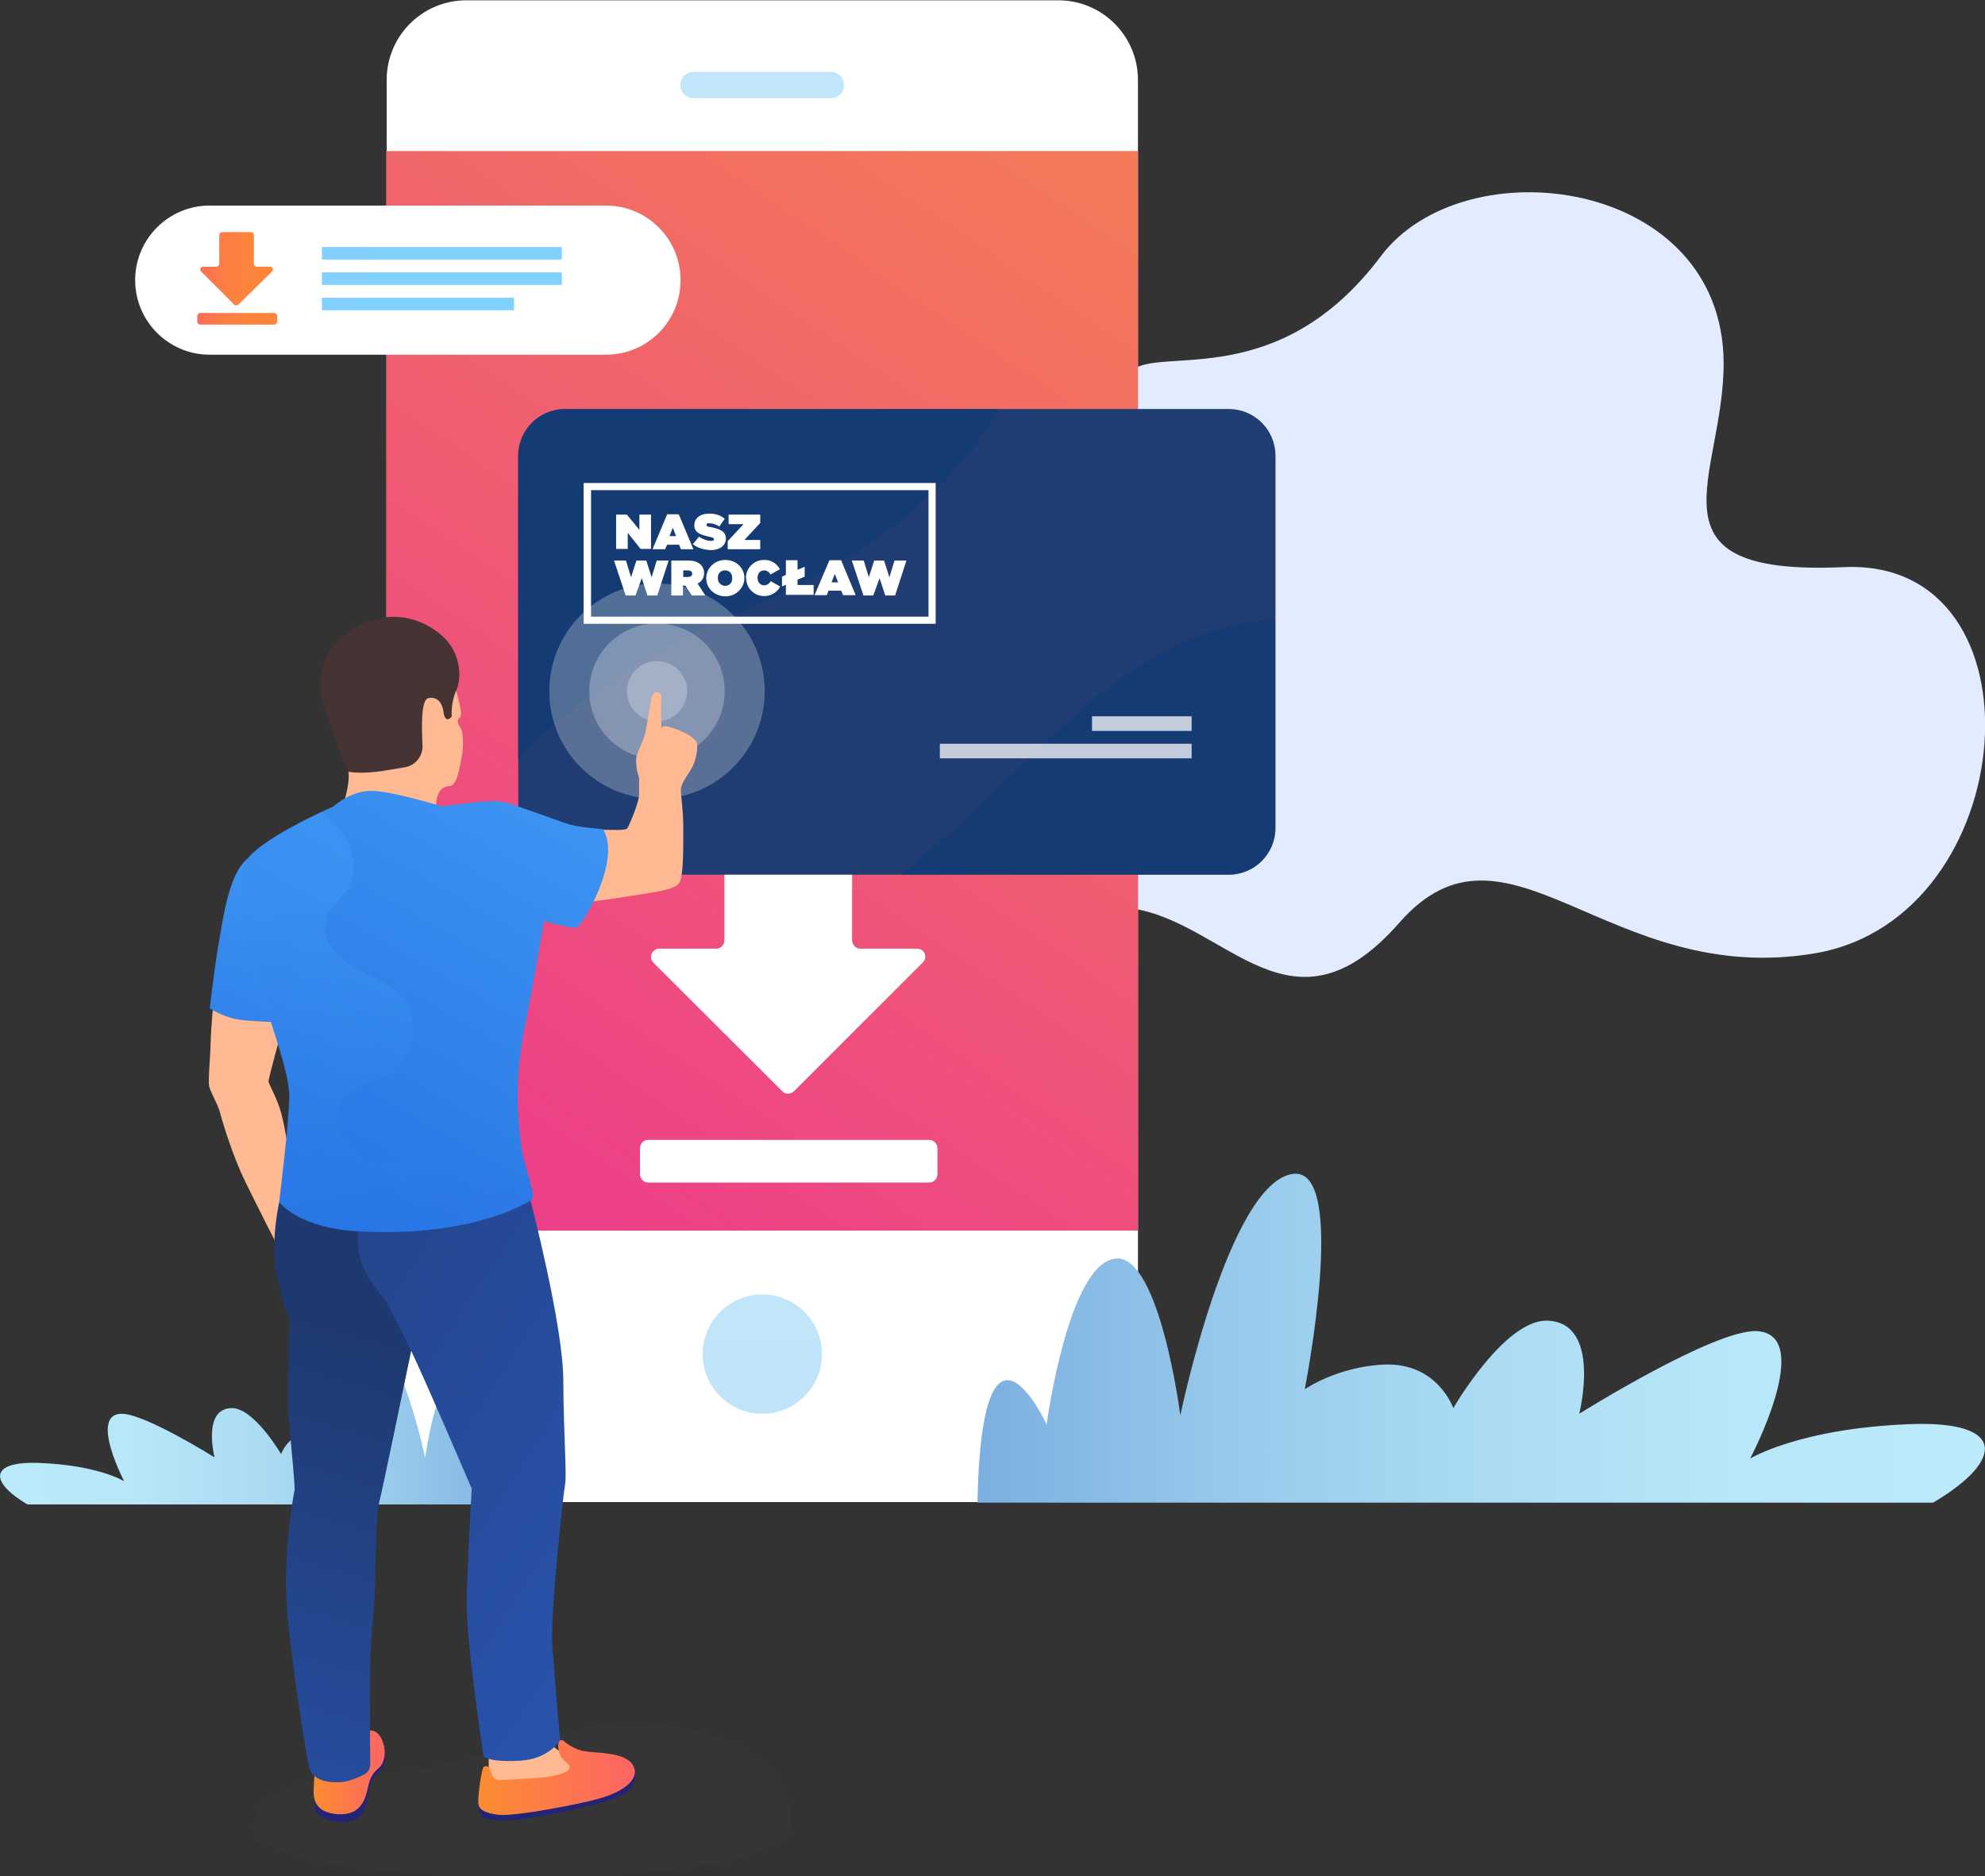 <svg xmlns="http://www.w3.org/2000/svg" viewBox="0 0 665.3 628.9" enable-background="new 0 0 665.3 628.9"><rect x="0" y="0" width="665.3" height="628.9" fill="#333333" stroke="none"/><style type="text/css">.st0{fill:#E3ECFF;} .st1{fill:#FFFFFF;} .st2{fill:url(#SVGID_1_);} .st3{fill:url(#SVGID_2_);} .st4{fill:url(#SVGID_3_);} .st5{fill:url(#SVGID_4_);} .st6{opacity:0.25;} .st7{fill:url(#SVGID_5_);} .st8{opacity:0.18;fill:#424244;enable-background:new ;} .st9{opacity:0.5;fill:url(#SVGID_6_);enable-background:new ;} .st10{opacity:0.5;fill:url(#SVGID_7_);enable-background:new ;} .st11{opacity:0.5;fill:url(#SVGID_8_);enable-background:new ;} .st12{fill:url(#SVGID_9_);} .st13{fill:#1F3D72;} .st14{opacity:0.5;fill:#0A3A75;enable-background:new ;} .st15{opacity:0.74;} .st16{fill:url(#SVGID_10_);} .st17{opacity:0.26;fill:#FFFFFF;enable-background:new ;} .st18{fill:#232475;} .st19{fill:#FFBA94;} .st20{fill:url(#SVGID_11_);} .st21{fill:url(#SVGID_12_);} .st22{fill:url(#SVGID_13_);} .st23{fill:url(#SVGID_14_);} .st24{fill:url(#SVGID_15_);} .st25{fill:#453433;} .st26{fill:url(#SVGID_16_);} .st27{opacity:0.33;fill:url(#SVGID_17_);enable-background:new ;}</style><path d="M379.4 124.1c9.9-8 49.2 7.3 83.4-38.2 28-37.3 114.5-26.3 114.9 35.6.2 38.3-28.4 71.7 40.3 68.6s60.1 117.3-9.4 129.4C539 331.5 505.2 268 469 309.3s-57.8-.1-89.6-4.8V124.1z" class="st0"/><path d="M354.7 503.5H156.3c-14.8 0-26.7-12-26.7-26.7v-450c0-14.8 12-26.7 26.7-26.7h198.4c14.8 0 26.7 12 26.7 26.7v450c0 14.7-12 26.7-26.7 26.7z" class="st1"/><linearGradient id="SVGID_1_" x1="397.942" x2="156.9" y1="605.829" y2="250.414" gradientUnits="userSpaceOnUse" gradientTransform="matrix(1 0 0 -1 0 627.276)"><stop offset="0" stop-color="#FE6465"/><stop offset="1" stop-color="#FC8D31"/></linearGradient><path d="M129.5 50.7h251.9v361.7H129.5z" class="st2"/><linearGradient id="SVGID_2_" x1="397.935" x2="156.855" y1="605.768" y2="250.298" gradientUnits="userSpaceOnUse" gradientTransform="matrix(1 0 0 -1 0 627.276)"><stop offset="0" stop-color="#F48053"/><stop offset="1" stop-color="#ED4089"/></linearGradient><path d="M129.5 50.7h251.9v361.8H129.5z" class="st3"/><linearGradient id="SVGID_3_" x1="255.45" x2="255.45" y1="134.331" y2="595.007" gradientUnits="userSpaceOnUse" gradientTransform="matrix(1 0 0 -1 0 627.276)"><stop offset="0" stop-color="#777FE0"/><stop offset=".203" stop-color="#91A4E9"/><stop offset=".407" stop-color="#A6C1F1"/><stop offset=".609" stop-color="#B5D5F6"/><stop offset=".808" stop-color="#BEE2F9"/><stop offset="1" stop-color="#C1E6FA"/></linearGradient><path d="M278.5 32.9h-46.1c-2.4 0-4.4-2-4.4-4.4 0-2.4 2-4.4 4.4-4.4h46.1c2.4 0 4.4 2 4.4 4.4 0 2.5-1.9 4.4-4.4 4.4z" class="st4"/><linearGradient id="SVGID_4_" x1="255.5" x2="255.5" y1="-128.846" y2="187.634" gradientUnits="userSpaceOnUse" gradientTransform="matrix(1 0 0 -1 0 627.276)"><stop offset="0" stop-color="#777FE0"/><stop offset=".203" stop-color="#91A4E9"/><stop offset=".407" stop-color="#A6C1F1"/><stop offset=".609" stop-color="#B5D5F6"/><stop offset=".808" stop-color="#BEE2F9"/><stop offset="1" stop-color="#C1E6FA"/></linearGradient><circle cx="255.5" cy="453.9" r="20" class="st5"/><path d="M307.4 318h-19c-1.5 0-2.8-1.2-2.8-2.8V278c0-1.5-1.2-2.8-2.8-2.8h-37.2c-1.5 0-2.8 1.2-2.8 2.8v37.2c0 1.5-1.2 2.8-2.8 2.8h-19c-2.5 0-3.7 3-2 4.7l43.2 43.1c1.1 1.1 2.8 1.1 3.9 0l43.1-43.1c1.9-1.7.7-4.7-1.8-4.7zm-92.9 66.9v8.7c0 1.5 1.2 2.8 2.8 2.8h94.1c1.5 0 2.8-1.2 2.8-2.8v-8.7c0-1.5-1.2-2.8-2.8-2.8h-94.1c-1.6 0-2.8 1.2-2.8 2.8z" class="st1"/><linearGradient id="SVGID_5_" x1="327.6" x2="665.255" y1="178.709" y2="178.709" gradientUnits="userSpaceOnUse" gradientTransform="matrix(1 0 0 -1 0 627.276)"><stop offset="0" stop-color="#7CAFE0"/><stop offset=".237" stop-color="#96C8EB"/><stop offset=".497" stop-color="#AADBF3"/><stop offset=".753" stop-color="#B7E7F8"/><stop offset="1" stop-color="#BBEBFA"/></linearGradient><path d="M647.9 503.7H327.6c1.5-73.2 23.2-26.2 23.2-26.2s7.1-53.5 22.9-55.6c14.9-2 21.9 52.5 21.9 52.5s16.2-77.9 37.7-80.9c18.8-2.6 4 72.2 4 72.2s11-7.7 26.9-8.3c17.6-.6 22.9 14.6 22.9 14.6s17.3-30 31.7-29.3c18.2.8 10.5 31.2 10.5 31.2s45.5-28.5 59.6-27.7c19.6 1.2-2.3 42.7-2.3 42.7s16.3-10 53-11.5c33.1-1.4 32.3 12.1 8.3 26.3z" class="st7"/><path d="M265.4 610.8c-.3 10.8-32 18.2-87.6 18.1-49-.1-104.8-4.2-90.4-23.1 4.2-5.6 15.7-11.7 45.7-11.7 13.6 0 63-17.8 80-16.8 43.7 2.8 52.6 22.7 52.3 33.5z" class="st8"/><path d="M203.1 118.9H70.3c-13.8 0-25-11.2-25-25s11.2-25 25-25h132.8c13.8 0 25 11.2 25 25 0 13.9-11.2 25-25 25z" class="st1"/><linearGradient id="SVGID_6_" x1=".503" x2="138.33" y1="542.376" y2="542.376" gradientUnits="userSpaceOnUse" gradientTransform="matrix(1 0 0 -1 0 627.276)"><stop offset="0" stop-color="#07f"/><stop offset=".168" stop-color="#0189FF"/><stop offset=".384" stop-color="#0298FF"/><stop offset=".634" stop-color="#03A1FF"/><stop offset="1" stop-color="#03A4FF"/></linearGradient><path d="M107.9 82.8h80.4V87h-80.4z" class="st9"/><linearGradient id="SVGID_7_" x1=".503" x2="138.33" y1="533.876" y2="533.876" gradientUnits="userSpaceOnUse" gradientTransform="matrix(1 0 0 -1 0 627.276)"><stop offset="0" stop-color="#07f"/><stop offset=".168" stop-color="#0189FF"/><stop offset=".384" stop-color="#0298FF"/><stop offset=".634" stop-color="#03A1FF"/><stop offset="1" stop-color="#03A4FF"/></linearGradient><path d="M107.9 91.3h80.4v4.2h-80.4z" class="st10"/><linearGradient id="SVGID_8_" x1="21.906" x2="132.264" y1="525.376" y2="525.376" gradientUnits="userSpaceOnUse" gradientTransform="matrix(1 0 0 -1 0 627.276)"><stop offset="0" stop-color="#07f"/><stop offset=".168" stop-color="#0189FF"/><stop offset=".384" stop-color="#0298FF"/><stop offset=".634" stop-color="#03A1FF"/><stop offset="1" stop-color="#03A4FF"/></linearGradient><path d="M107.9 99.8h64.4v4.2h-64.4z" class="st11"/><linearGradient id="SVGID_9_" x1="66.061" x2="92.816" y1="533.976" y2="533.976" gradientUnits="userSpaceOnUse" gradientTransform="matrix(1 0 0 -1 0 627.276)"><stop offset="0" stop-color="#FE6B5C"/><stop offset=".089" stop-color="#FE7154"/><stop offset=".325" stop-color="#FD7D45"/><stop offset=".599" stop-color="#FC843C"/><stop offset="1" stop-color="#FC8639"/></linearGradient><path d="M90.5 89.4h-4.4c-.5 0-1-.4-1-1v-9.6c0-.5-.4-1-1-1h-9.6c-.5 0-1 .4-1 1v9.6c0 .5-.4 1-1 1h-4.4c-.9 0-1.3 1-.7 1.6l11.1 11.1c.4.4 1 .4 1.4 0L91.2 91c.6-.6.2-1.6-.7-1.6zm-24.4 16.5v1.9c0 .5.4 1 1 1h24.8c.5 0 1-.4 1-1v-1.9c0-.5-.4-1-1-1H67c-.5.1-.9.5-.9 1z" class="st12"/><path d="M189.4 293.2h222.4c8.7 0 15.7-7 15.7-15.7V152.8c0-8.7-7-15.7-15.7-15.7H189.4c-8.7 0-15.7 7-15.7 15.7v124.6c0 8.7 7 15.8 15.7 15.8z" class="st13"/><path d="M189.4 137.1h145.3c-12 21.8-37 47.8-88.7 68.9-30.9 12.6-54.4 30-72.4 48.6V152.8c.1-8.6 7.1-15.7 15.8-15.7zM411.8 293.2h-110c18.5-14.4 35.8-32.4 55.4-50.7 29.6-27.5 54-34.3 70.2-34.7v69.7c0 8.6-7 15.7-15.6 15.7z" class="st14"/><g class="st15"><path d="M366 240.1h33.4v4.9H366zM315 249.3h84.4v4.9H315z" class="st1"/></g><linearGradient id="SVGID_10_" x1="-2399.966" x2="-2221.491" y1="152.194" y2="152.194" gradientUnits="userSpaceOnUse" gradientTransform="matrix(-1 0 0 -1 -2221.466 627.276)"><stop offset="0" stop-color="#7CAFE0"/><stop offset=".237" stop-color="#96C8EB"/><stop offset=".497" stop-color="#AADBF3"/><stop offset=".753" stop-color="#B7E7F8"/><stop offset="1" stop-color="#BBEBFA"/></linearGradient><path d="M9.2 504.3h169.3c-.8-38.7-12.3-13.9-12.3-13.9s-3.8-28.3-12.1-29.4c-7.9-1.1-11.6 27.7-11.6 27.7s-8.6-41.2-19.9-42.8c-9.9-1.4-2.1 38.2-2.1 38.2s-5.8-4.1-14.2-4.4c-9.3-.3-12.1 7.7-12.1 7.7S85 471.6 77.4 472c-9.6.4-5.5 16.5-5.5 16.5s-24.1-15.1-31.5-14.6c-10.3.6 1.2 22.6 1.2 22.6s-8.6-5.3-28-6.1c-17.5-.8-17.1 6.4-4.4 13.9z" class="st16"/><circle cx="220.2" cy="231.7" r="36.1" class="st17"/><circle cx="220.2" cy="231.7" r="22.7" class="st17"/><ellipse cx="220.2" cy="231.7" class="st17" rx="10.1" ry="10.1"/><path d="M212.8 593.3s1.5 5.5-4.4 8.5-25.6 6.9-32.8 7.9-12.2.6-13.8-.7c-1.6-1.2-1.5-4.7-1.5-4.7l52.5-11z" class="st18"/><path d="M181.5 577.4s.5 7.1 7.5 10.4c2.8 1.3 5.2 5.3 5.2 5.3s-3 4.5-3.7 4.7-25.2 2.9-25.2 2.9l-1.5-5.2v-13.3l17.7-4.8z" class="st19"/><linearGradient id="SVGID_11_" x1="-8690.699" x2="-8638.208" y1="31.447" y2="31.447" gradientUnits="userSpaceOnUse" gradientTransform="matrix(-1 0 0 -1 -8477.914 627.276)"><stop offset="0" stop-color="#FE6465"/><stop offset="1" stop-color="#FC8D31"/></linearGradient><path d="M188.7 583.4s3.1 2.9 7.1 3.6c3.9.7 13.4.2 16.2 4.5s-1.9 9.3-13.9 12.1-27.3 5.3-31.3 4.7-6.4-1.5-6.5-4 1.1-11.8 1.9-12.1c3.1-1.3 1.3 4.7 5.6 4.5 3.1-.2 13.2-.6 16.6-1.2 3-.6 6.3-1.5 6.5-2.9s-1.8-1.8-3-4c-1.1-2.2-1.3-6.1.8-5.2z" class="st20"/><path d="M71.7 334.3s-1 10.1-1.1 15.1c-.1 4.9-.9 12.7-.5 14.7s3.1 6.3 3.8 9.4c.8 3.1 4.2 14.2 8.3 22.6 4.1 8.4 10.8 21.5 10.8 21.5l3.8-31.3s-1.2-8.1-2.5-13c-1.2-4.8-4.3-10-4.3-10.8-.1-.8 4.5-17.4 4.5-17.4l-2.7-8.2-20.1-2.6z" class="st19"/><linearGradient id="SVGID_12_" x1="-8536.27" x2="-8594.802" y1="247.751" y2="374.446" gradientUnits="userSpaceOnUse" gradientTransform="matrix(-1 0 0 -1 -8477.914 627.276)"><stop offset="0" stop-color="#2977E5"/><stop offset="1" stop-color="#46A1F8"/></linearGradient><path d="M90.5 283.9s-6.8 1-10.7 7.8-5.3 17.8-6.6 25.1c-1.3 7.3-2.9 21.2-2.9 21.2s5 3.3 10.6 3.9 13.7.8 13.7.8l-4.1-58.8z" class="st21"/><path d="M105.9 600.7l-.5 1.8.2 3.2c.1 1.5 1 2.8 2.3 3.4 1.4.7 3.5 1.5 5.5 1.6 4.6.3 7.4-1.1 8.5-3.7 1.1-2.6 2.1-9.5 3-10.7s5-3.8 4.1-9.5c-.9-5.8-23.1 13.9-23.1 13.9z" class="st18"/><linearGradient id="SVGID_13_" x1="-8606.931" x2="-8583.104" y1="33.167" y2="33.167" gradientUnits="userSpaceOnUse" gradientTransform="matrix(-1 0 0 -1 -8477.914 627.276)"><stop offset="0" stop-color="#FE6465"/><stop offset="1" stop-color="#FC8D31"/></linearGradient><path d="M123.9 580.1s2.7-.6 4.3 3.5c1.6 4.1.3 7.5-.8 8.6-1.1 1.1-2.9 2.2-3.8 5.8s-1.6 10.8-10.7 10.1c-9.1-.8-7.7-7.4-7.7-9.7s1-12.2 1-12.2l17.7-6.1z" class="st22"/><linearGradient id="SVGID_14_" x1="-8601.675" x2="-8536.66" y1="180.775" y2="-41.496" gradientUnits="userSpaceOnUse" gradientTransform="matrix(-1 0 0 -1 -8477.914 627.276)"><stop offset="0" stop-color="#1E396F"/><stop offset="1" stop-color="#2B57B7"/></linearGradient><path d="M97.3 400.3c-1.9 0-3.5 1.3-3.8 3.1-.8 3.9-1.9 11-1.5 18 .5 8.9 3.7 17.7 4.8 20.2.2.5.3 1 .3 1.6-.2 4.4-1 25.6-.2 33.8.8 9.2 2.1 21.8 1.8 22.7-.3.9-3.8 21-2.6 38.3 1.2 17.3 6.6 50.8 7.5 54.5 1 3.7 5 5.1 10.2 4.9 3.1-.1 6.3-1.6 8.3-2.6 1.3-.7 2-2 2-3.4-.1-6.7-.2-26.8 0-34.8.3-9.7 1.6-20.6 1.6-24S126 508 127 504c1-3.6 9.5-45 10.9-51.6.1-.6.1-1.2-.1-1.8l-13-47.2c-.5-1.7-2-2.8-3.7-2.8l-23.8-.3z" class="st23"/><path d="M113.8 273.7s3.7-10.1 3-14.9c-.7-4.9-4.5-28.1-4.5-28.1l36.9-6.8s2.1 2.1 3 5.3c1 3.2 1.5 5.4 1.9 7.1.3 1.7.8 3.5 0 4.2-1.4 1.2-.3 2.5.4 3.7s1 5.9.2 9.8c-.8 3.9-1.5 9.4-4.1 9.5-4.6.1-4.4 6.5-4.4 6.5l-.9 4.5-31.5-.8z" class="st19"/><linearGradient id="SVGID_15_" x1="-8458.032" x2="-8739.762" y1="252.977" y2="72.938" gradientUnits="userSpaceOnUse" gradientTransform="matrix(-1 0 0 -1 -8477.914 627.276)"><stop offset="0" stop-color="#1E396F"/><stop offset="1" stop-color="#2B57B7"/></linearGradient><path d="M177.8 402.4s10.9 41.6 11 60.2c.1 18.7 1.2 31.3.6 35-.7 3.7-5 44.1-4.3 53.8s2.6 31.9 2.6 31.9-3.6 6.4-13.6 6.9c-10 .6-12-1.4-12-1.4s-5.9-38.4-5.7-51.9c.3-13.4 1.7-37.9 1.7-37.9s-17.1-40-20.7-47c-3.6-7.1-8.4-16.6-8.4-16.6s-8-7.9-8.9-17c-.8-9.1 1.1-17.8 1.1-17.8l56.6 1.8z" class="st24"/><path d="M143.6 234c2.5-.5 4.6 1 5.1 4.9.6 4 2.7 1.3 2.7 1.3s-.4-4.5 1.5-8.7 1.6-11.9-3.8-17.5c-3.1-3.2-14.1-11.6-28.4-4.4-14.3 7.3-13.9 18.4-12.9 24.1 1 5.7 8.9 25 8.9 25s3.9.7 9.4 0c2.6-.3 6.4-1 9.6-1.5 3.6-.6 6.2-3.9 5.9-7.6-.3-6.3-.5-15.1 2-15.6z" class="st25"/><path d="M195.7 278.2s7.7-.1 9.9 0 4-.1 4.5-.4 4.1-8.9 4.1-11.3 0-5.8 0-5.8-1-2.6-1-5.6c-.1-3 2.6-6.2 3.3-10.5s1.2-6.6 1.6-9.1c.3-2.5 1.1-3.7 2.3-3.5 1.2.3 1.3.7 1.2 3-.2 2.3.1 9.3.1 9.3s.1-1 1.4-.9c1.3.1 10.5 3 10.6 6.3 0 3.3-.9 5.9-1.7 7.5-.8 1.6-3.7 5.2-3.8 7.3-.1 2.1.8 6.5.8 12.3s.2 16.8-1.3 19.1c-1.6 2.4-7.5 3-16.1 4.4s-17.2 2.4-17.2 2.4l1.3-24.5z" class="st19"/><linearGradient id="SVGID_16_" x1="-8582.027" x2="-8688.718" y1="236.18" y2="421.406" gradientUnits="userSpaceOnUse" gradientTransform="matrix(-1 0 0 -1 -8477.914 627.276)"><stop offset="0" stop-color="#2977E5"/><stop offset="1" stop-color="#46A1F8"/></linearGradient><path d="M82.3 289.1c3.2-7.3 29.5-18.8 29.5-18.8s5.3-5 12.1-5.2 24.2 5.2 24.2 5.2 15.5-2.2 19-1.7c.2 0 .5.1.9.2 1-.5 19 6.4 22.7 7.5s11.3 1.6 11.3 1.6 3.1 3.4 1.2 12.5c-2 9.2-8.2 19.6-9.9 20.5-.9.5-6.3-.9-11-2.1-.5 3.1-3.6 21.3-6.7 37-3.4 17.2-1.8 30.6-1 37.8.8 7.3 5.9 18.6 3.3 18.7 0 0-18.4 12.6-57.9 10.4-20.1-1.1-26.4-9.8-26.4-9.8s3.2-25.7 3.4-35c.2-9.3-7.4-26.8-11-41.7-3.7-14.8-7-29.8-3.7-37.1z" class="st26"/><linearGradient id="SVGID_17_" x1="136.707" x2="116.378" y1="221.697" y2="330.662" gradientUnits="userSpaceOnUse" gradientTransform="matrix(1 0 0 -1 0 627.276)"><stop offset="0" stop-color="#2977E5"/><stop offset="1" stop-color="#46A1F8"/></linearGradient><path d="M177.8 402.4s-18.4 12.6-57.9 10.4c-20.1-1.1-26.4-9.8-26.4-9.8s3.2-25.7 3.4-35c.2-9.3-7.4-26.8-11-41.7-3.6-14.9-6.8-30-3.6-37.2 2.4-5.5 18-13.4 25.4-16.9 1.8 1.3 3.5 2.7 5 4.3 5.5 5.9 7.9 15.4 3.5 22.1-2.1 3.1-5.5 5.4-6.8 8.9-2.4 6.2 2.8 12.9 8.5 16.3s12.5 5.5 16.8 10.6c6.3 7.4 4.3 20.1-3.9 25.3-5.2 3.2-12.2 3.8-15.9 8.7-3.5 4.7-2.1 11.9 1.9 16.1 4.1 4.2 10.2 5.9 16 6.3 5.9.3 11.7-.5 17.6-.6 9.1-.1 18.3 1.6 26.8 5.1 1.2 4 1.9 7.1.6 7.1z" class="st27"/><g id="logo-nasz-wroclaw"><path d="M206.5 172.5h3.6l4.2 5.1v-5.1h3.9V184h-3.5l-4.3-5.4v5.4h-3.9s0-11.5 0-11.5zM223.6 172.4h3.9l4.9 11.7h-4.2l-.6-1.5h-4l-.7 1.5h-4.2l4.9-11.7zm3 7.3l-1.1-2.8-1.1 2.8h2.2zM232.2 182.4l2.1-2.5c1.1.8 2.6 1.4 4 1.4.7 0 1-.1 1-.6 0-.3-.4-.6-1.7-.8-2.6-.6-4.9-1.3-4.9-3.8 0-2.2 1.7-3.9 4.9-3.9 1.9-.1 3.8.4 5.3 1.7l-1.8 2.6c-1-.7-2.2-1.1-3.5-1.1-.6 0-.8.1-.8.6 0 .3.3.6 1.5.7 2.9.6 5 1.4 5 3.8s-2.1 3.9-5.1 3.9c-2.1-.1-4.3-.6-6-2zM243.9 181.4l5.3-5.7h-5v-3.2h10.6v2.8l-5.3 5.7h5.3v3.1h-10.9v-2.7zM205.8 187.9h4l1.7 5.6 1.8-5.6h3.3l1.8 5.6 1.7-5.6h4l-3.8 11.7H217l-1.9-5.8-2.1 5.8h-3.3l-3.9-11.7zM225 187.9h5.7c2.1 0 3.3.6 4.2 1.4.7.7 1.1 1.7 1.1 2.8 0 1.5-.8 2.9-2.2 3.5l2.6 4h-4.5l-2.2-3.3h-.8v3.3H225v-11.7zm5.5 5.5c1 0 1.5-.4 1.5-1.1 0-.7-.6-1.1-1.4-1.1H229v2.2h1.5zM236.7 193.8c0-3.3 2.8-6.1 6.3-6.1h.1c3.6 0 6.4 2.6 6.4 6.1 0 3.3-2.9 6.1-6.3 6.1 0 0 0 0-.1 0-3.8-.1-6.4-2.8-6.4-6.1zm8.7 0c.1-1.4-.8-2.5-2.2-2.6-1.4-.1-2.5.8-2.6 2.2 0 .1 0 .3 0 .4 0 1.4 1 2.5 2.4 2.6 1.4 0 2.5-1.1 2.4-2.5 0-.1 0-.1 0-.1zM250 193.8c0-3.3 2.6-6 5.8-6.1.1 0 .1 0 .3 0 2.2-.1 4.2 1.1 5.3 3.1l-3.2 1.8c-.3-.8-1.1-1.4-2.1-1.4-1.4 0-2.2 1.1-2.2 2.5 0 1.5 1 2.5 2.2 2.5 1 0 1.8-.6 2.2-1.4l3.2 1.8c-1.1 2.1-3.2 3.2-5.4 3.2-3.3 0-6-2.6-6-6-.1 0-.1 0-.1 0zM267.3 194.3v1.8h5.4v3.3h-9.3V196l-1.3.6v-3.3l1.3-.6v-4.9h3.9v3.2l2.4-1v3.3l-2.4 1zM278 187.8h3.9l4.9 11.7h-4.2l-.7-1.5h-4.2l-.6 1.5H273l5-11.7zm2.9 7.4l-1.1-2.8-1.1 2.8h2.2zM285.5 187.9h4l1.7 5.6 1.8-5.6h3.3l1.8 5.6 1.7-5.6h4l-3.8 11.7h-3.3l-1.9-5.8-2.1 5.8h-3.3l-3.9-11.7zM311.2 161.9v44.8H198.1v-42.4h115.4v-2.4H195.6v47.2h118v-47.2z" class="st1"/></g></svg>